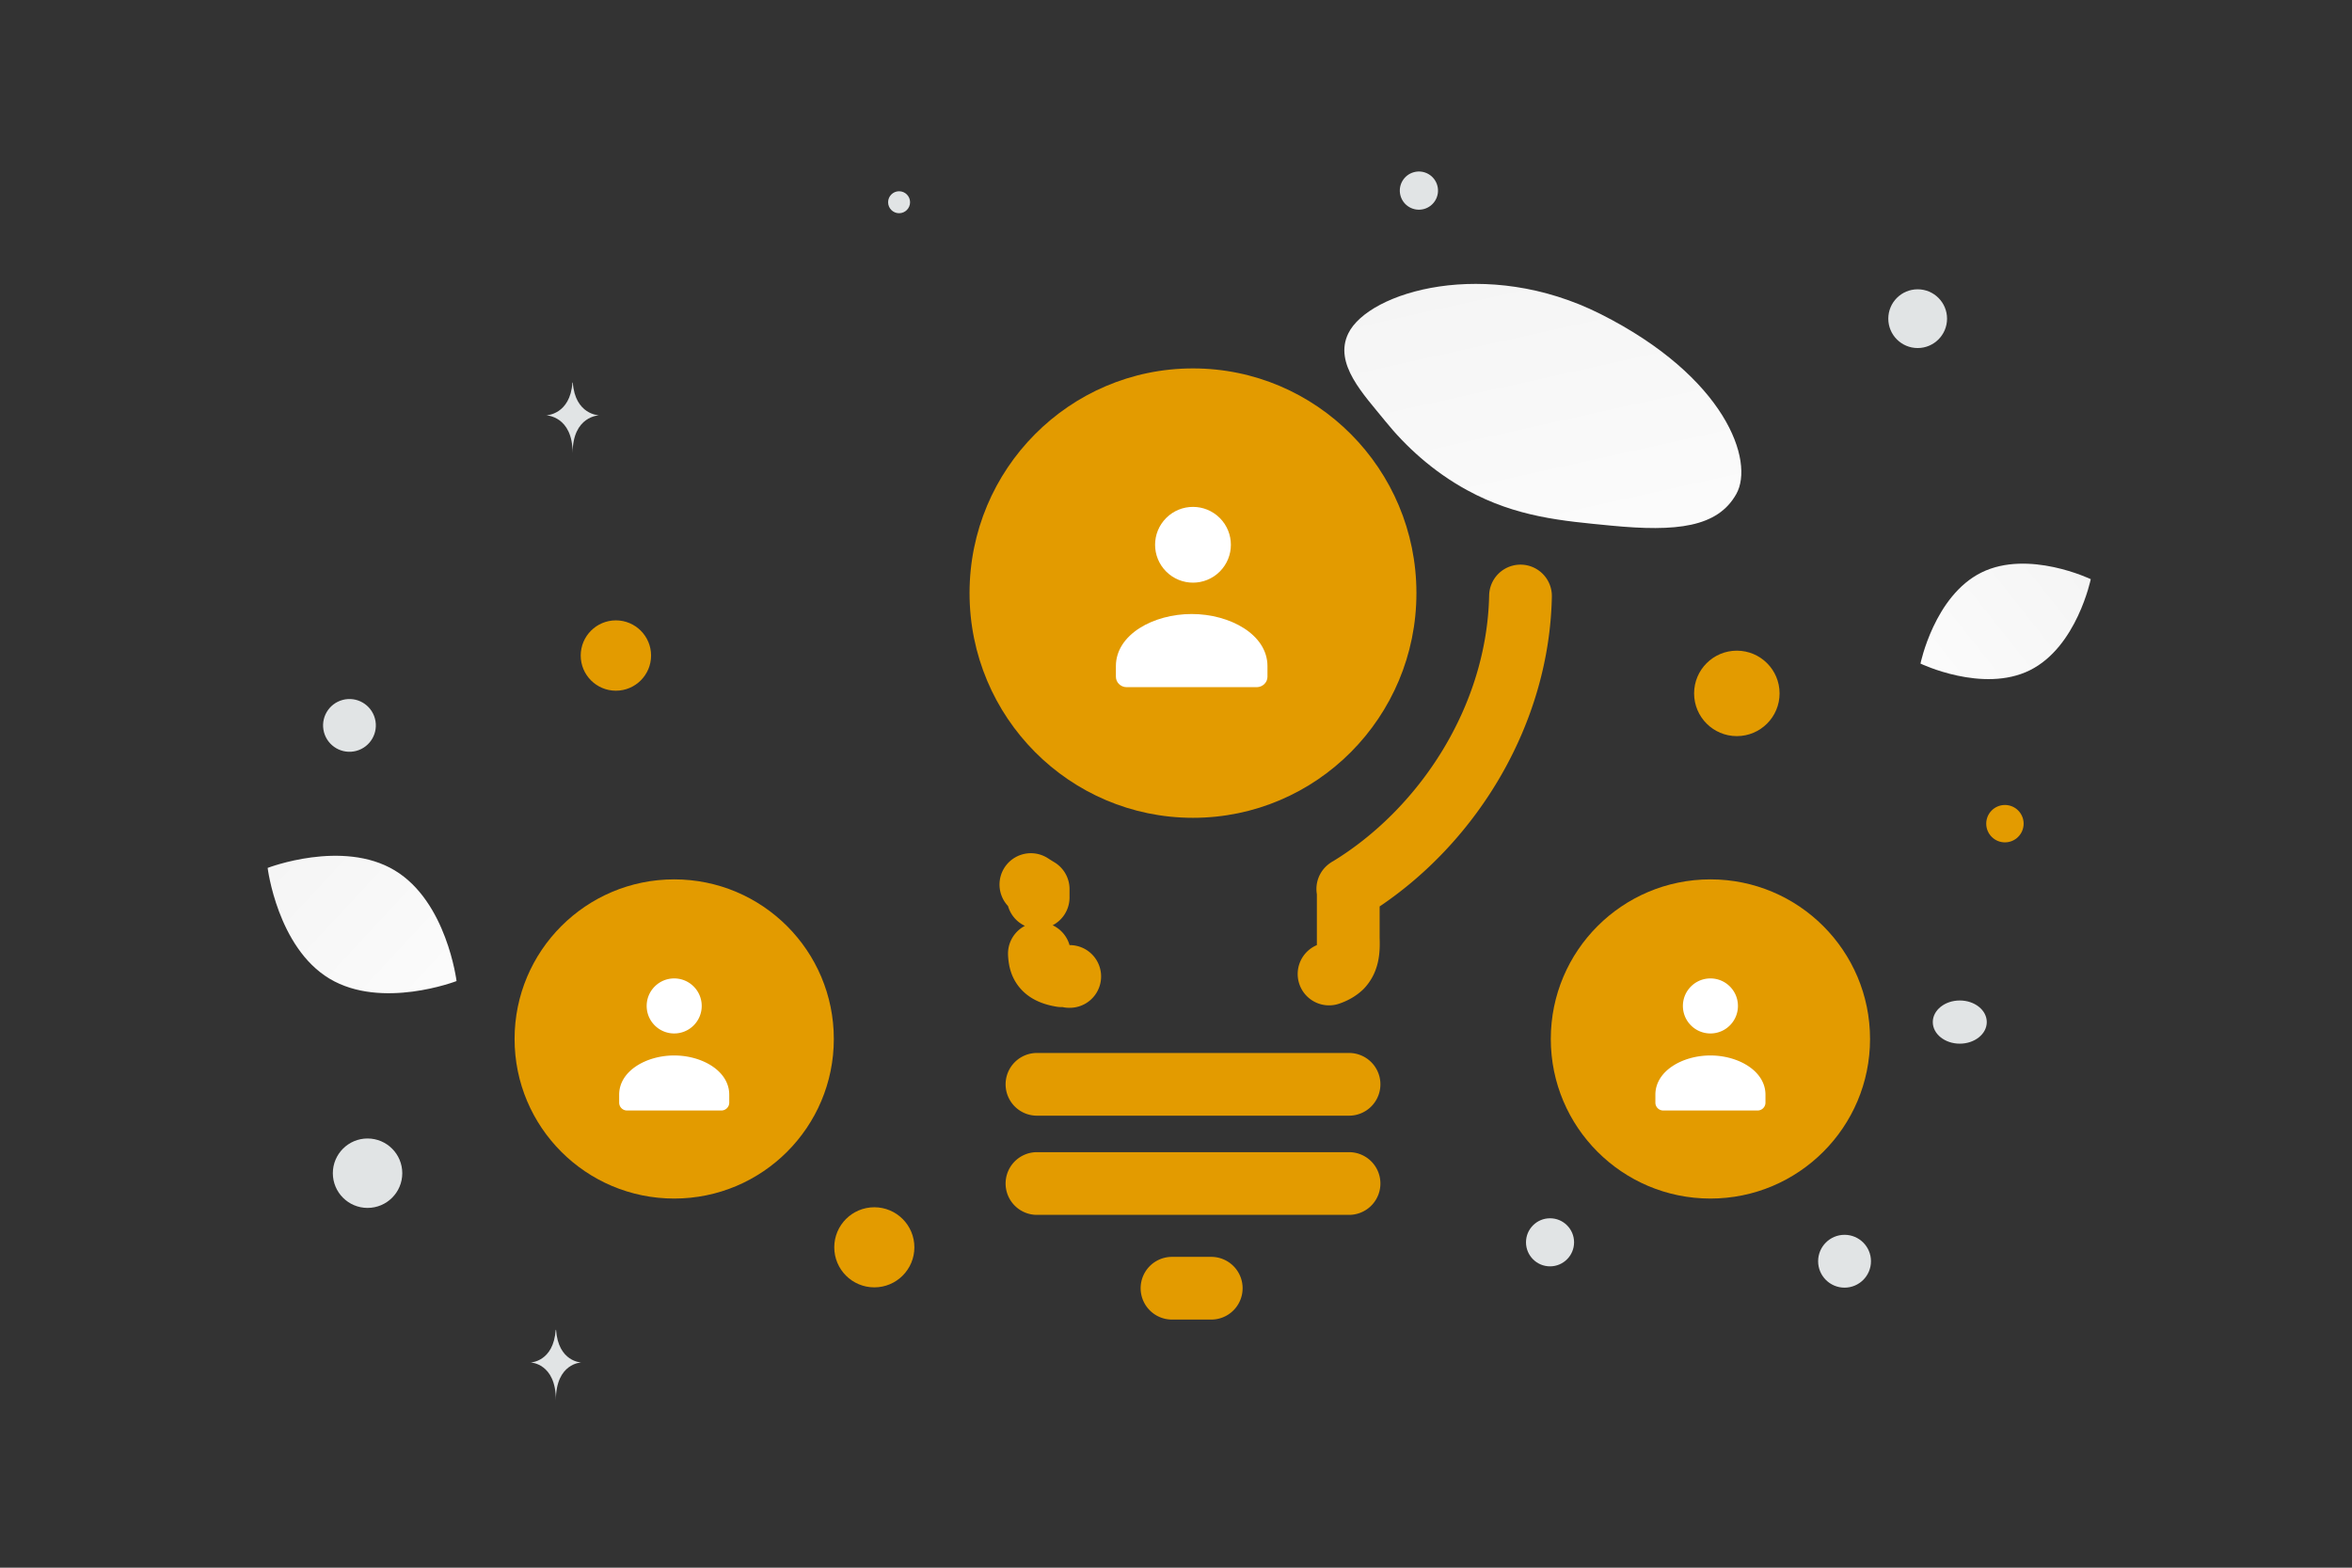<svg width="900" height="600" viewBox="0 0 900 600" fill="none" xmlns="http://www.w3.org/2000/svg"><rect x="0" y="0" width="900" height="600" fill="#333333" stroke="none"/><path fill="transparent" d="M0 0h900v600H0z"/><path d="M664.402 189.063c-7.16 12.777-22.839 14.533-47.96 12.105-18.892-1.83-36.12-3.245-55.013-13.546-13.224-7.205-23.692-16.953-31.332-26.421-8.28-10.256-19.836-21.962-14.171-33.591 7.785-15.975 52.806-29.43 96.523-7.427 48.023 24.177 58.956 56.392 51.953 68.88z" fill="url(#a)"/><path d="M776.741 256.523c-17.988 8.923-41.863-2.551-41.863-2.551s5.306-25.935 23.304-34.845c17.988-8.923 41.852 2.537 41.852 2.537s-5.306 25.936-23.293 34.859z" fill="url(#b)"/><path d="M126.112 374.579c19.956 11.96 48.586.904 48.586.904s-3.743-30.444-23.711-42.391c-19.956-11.96-48.574-.917-48.574-.917s3.743 30.443 23.699 42.404z" fill="url(#c)"/><circle cx="664.607" cy="265.384" r="16.352" transform="rotate(180 664.607 265.384)" fill="#e39b00"/><circle cx="235.674" cy="250.893" r="13.461" transform="rotate(180 235.674 250.893)" fill="#e39b00"/><circle r="15.329" transform="matrix(-1 0 0 1 334.562 477.383)" fill="#e39b00"/><circle r="7.154" transform="matrix(-1 0 0 1 767.193 315.242)" fill="#e39b00"/><circle r="9.198" transform="matrix(-1 0 0 1 593.125 475.47)" fill="#E1E4E5"/><circle r="13.286" transform="matrix(-1 0 0 1 140.647 449.018)" fill="#E1E4E5"/><circle r="10.111" transform="matrix(-1 0 0 1 705.822 482.711)" fill="#E1E4E5"/><circle r="11.242" transform="matrix(-1 0 0 1 733.803 121.964)" fill="#E1E4E5"/><circle r="10.095" transform="scale(1 -1) rotate(-75 -114.048 -225.953)" fill="#E1E4E5"/><circle r="4.202" transform="matrix(-1 0 0 1 344.041 77.402)" fill="#E1E4E5"/><ellipse rx="10.33" ry="8.264" transform="matrix(-1 0 0 1 749.917 391.178)" fill="#E1E4E5"/><circle r="7.308" transform="scale(1 -1) rotate(-75 223.94 -390.268)" fill="#E1E4E5"/><path d="M219.042 146.427h.147c.872 12.347 10.054 12.537 10.054 12.537s-10.126.198-10.126 14.464c0-14.266-10.125-14.464-10.125-14.464s9.178-.19 10.05-12.537zm-6.404 362.533h.142c.836 12.31 9.652 12.5 9.652 12.5s-9.721.197-9.721 14.421c0-14.224-9.722-14.421-9.722-14.421s8.813-.19 9.649-12.5z" fill="#E1E4E5"/><path d="M397.262 340.293v3.185a11.992 11.992 0 0 0-2.798-4.932c.933.6 1.866 1.182 2.798 1.747zm118.642-.159c36.59-22.157 64.954-65.044 65.92-112.03-.853 44.308-25.898 85.487-60.605 108.868a11.998 11.998 0 0 0-5.296 9.952v11.93c0 .138.002.275.007.413.156 4.514-.114 8.082-2.681 10.807-1.096 1.027-2.587 1.997-4.687 2.703a12.002 12.002 0 0 0 7.342-11.06v-21.583zm-115.047 30.147a11.985 11.985 0 0 0 5.385 3.169c-.6-.098-1.18-.215-1.739-.354-2.366-.589-3.827-1.438-4.776-2.413-1.324-1.362-1.871-2.976-2.011-5.685a11.99 11.99 0 0 0 3.141 5.283zm8.405 3.436c.152 0 .075.003-.13-.001l.13.001zm106.642-33.608a.896.896 0 0 1-.169.126 2.64 2.64 0 0 0 .105-.062l.061-.037v-.001a.081.081 0 0 0 .003-.011v-.015zM396.794 415h119.42m-119.42 37.964h119.42m-67.747 40.073h15.019" stroke="#e39b00" stroke-width="24" stroke-linecap="round" stroke-linejoin="round"/><circle r="61.08" transform="matrix(-1 0 0 1 257.984 397.641)" fill="#e39b00"/><path fill-rule="evenodd" clip-rule="evenodd" d="M279.046 419.011v3.005a3.009 3.009 0 0 1-3.009 3.006h-36.106a3.009 3.009 0 0 1-3.009-3.006v-3.053c0-9.095 10.405-15.003 21.062-15.003 10.658 0 21.062 5.911 21.062 15.003m-13.616-41.406c4.113 4.113 4.113 10.78 0 14.893-4.112 4.113-10.78 4.113-14.893 0-4.112-4.113-4.112-10.78 0-14.893 4.113-4.113 10.781-4.113 14.893 0z" fill="#fff"/><ellipse rx="85.5" ry="86" transform="matrix(-1 0 0 1 456.5 227)" fill="#e39b00"/><path fill-rule="evenodd" clip-rule="evenodd" d="M485 255.009v3.996c0 2.205-1.856 3.995-4.143 3.995h-49.714c-2.287 0-4.143-1.79-4.143-3.995v-4.06c0-12.09 14.326-19.945 29-19.945s29 7.859 29 19.945m-18.247-56.698c5.663 5.663 5.663 14.843 0 20.506s-14.843 5.663-20.506 0-5.663-14.843 0-20.506 14.843-5.663 20.506 0z" fill="#fff"/><circle r="61.08" transform="matrix(-1 0 0 1 654.498 397.641)" fill="#e39b00"/><path fill-rule="evenodd" clip-rule="evenodd" d="M675.561 419.011v3.005a3.009 3.009 0 0 1-3.009 3.006h-36.107a3.008 3.008 0 0 1-3.008-3.006v-3.053c0-9.095 10.404-15.003 21.062-15.003 10.657 0 21.062 5.911 21.062 15.003m-13.616-41.406c4.113 4.113 4.113 10.78 0 14.893-4.112 4.113-10.78 4.113-14.893 0-4.113-4.113-4.113-10.78 0-14.893 4.113-4.113 10.781-4.113 14.893 0z" fill="#fff"/><defs><linearGradient id="a" x1="616.171" y1="271.872" x2="552.358" y2="-14.877" gradientUnits="userSpaceOnUse"><stop stop-color="#fff"/><stop offset="1" stop-color="#EEE"/></linearGradient><linearGradient id="b" x1="707.665" y1="284.356" x2="856.03" y2="166.999" gradientUnits="userSpaceOnUse"><stop stop-color="#fff"/><stop offset="1" stop-color="#EEE"/></linearGradient><linearGradient id="c" x1="203.336" y1="413.079" x2="42.764" y2="263.886" gradientUnits="userSpaceOnUse"><stop stop-color="#fff"/><stop offset="1" stop-color="#EEE"/></linearGradient></defs></svg>